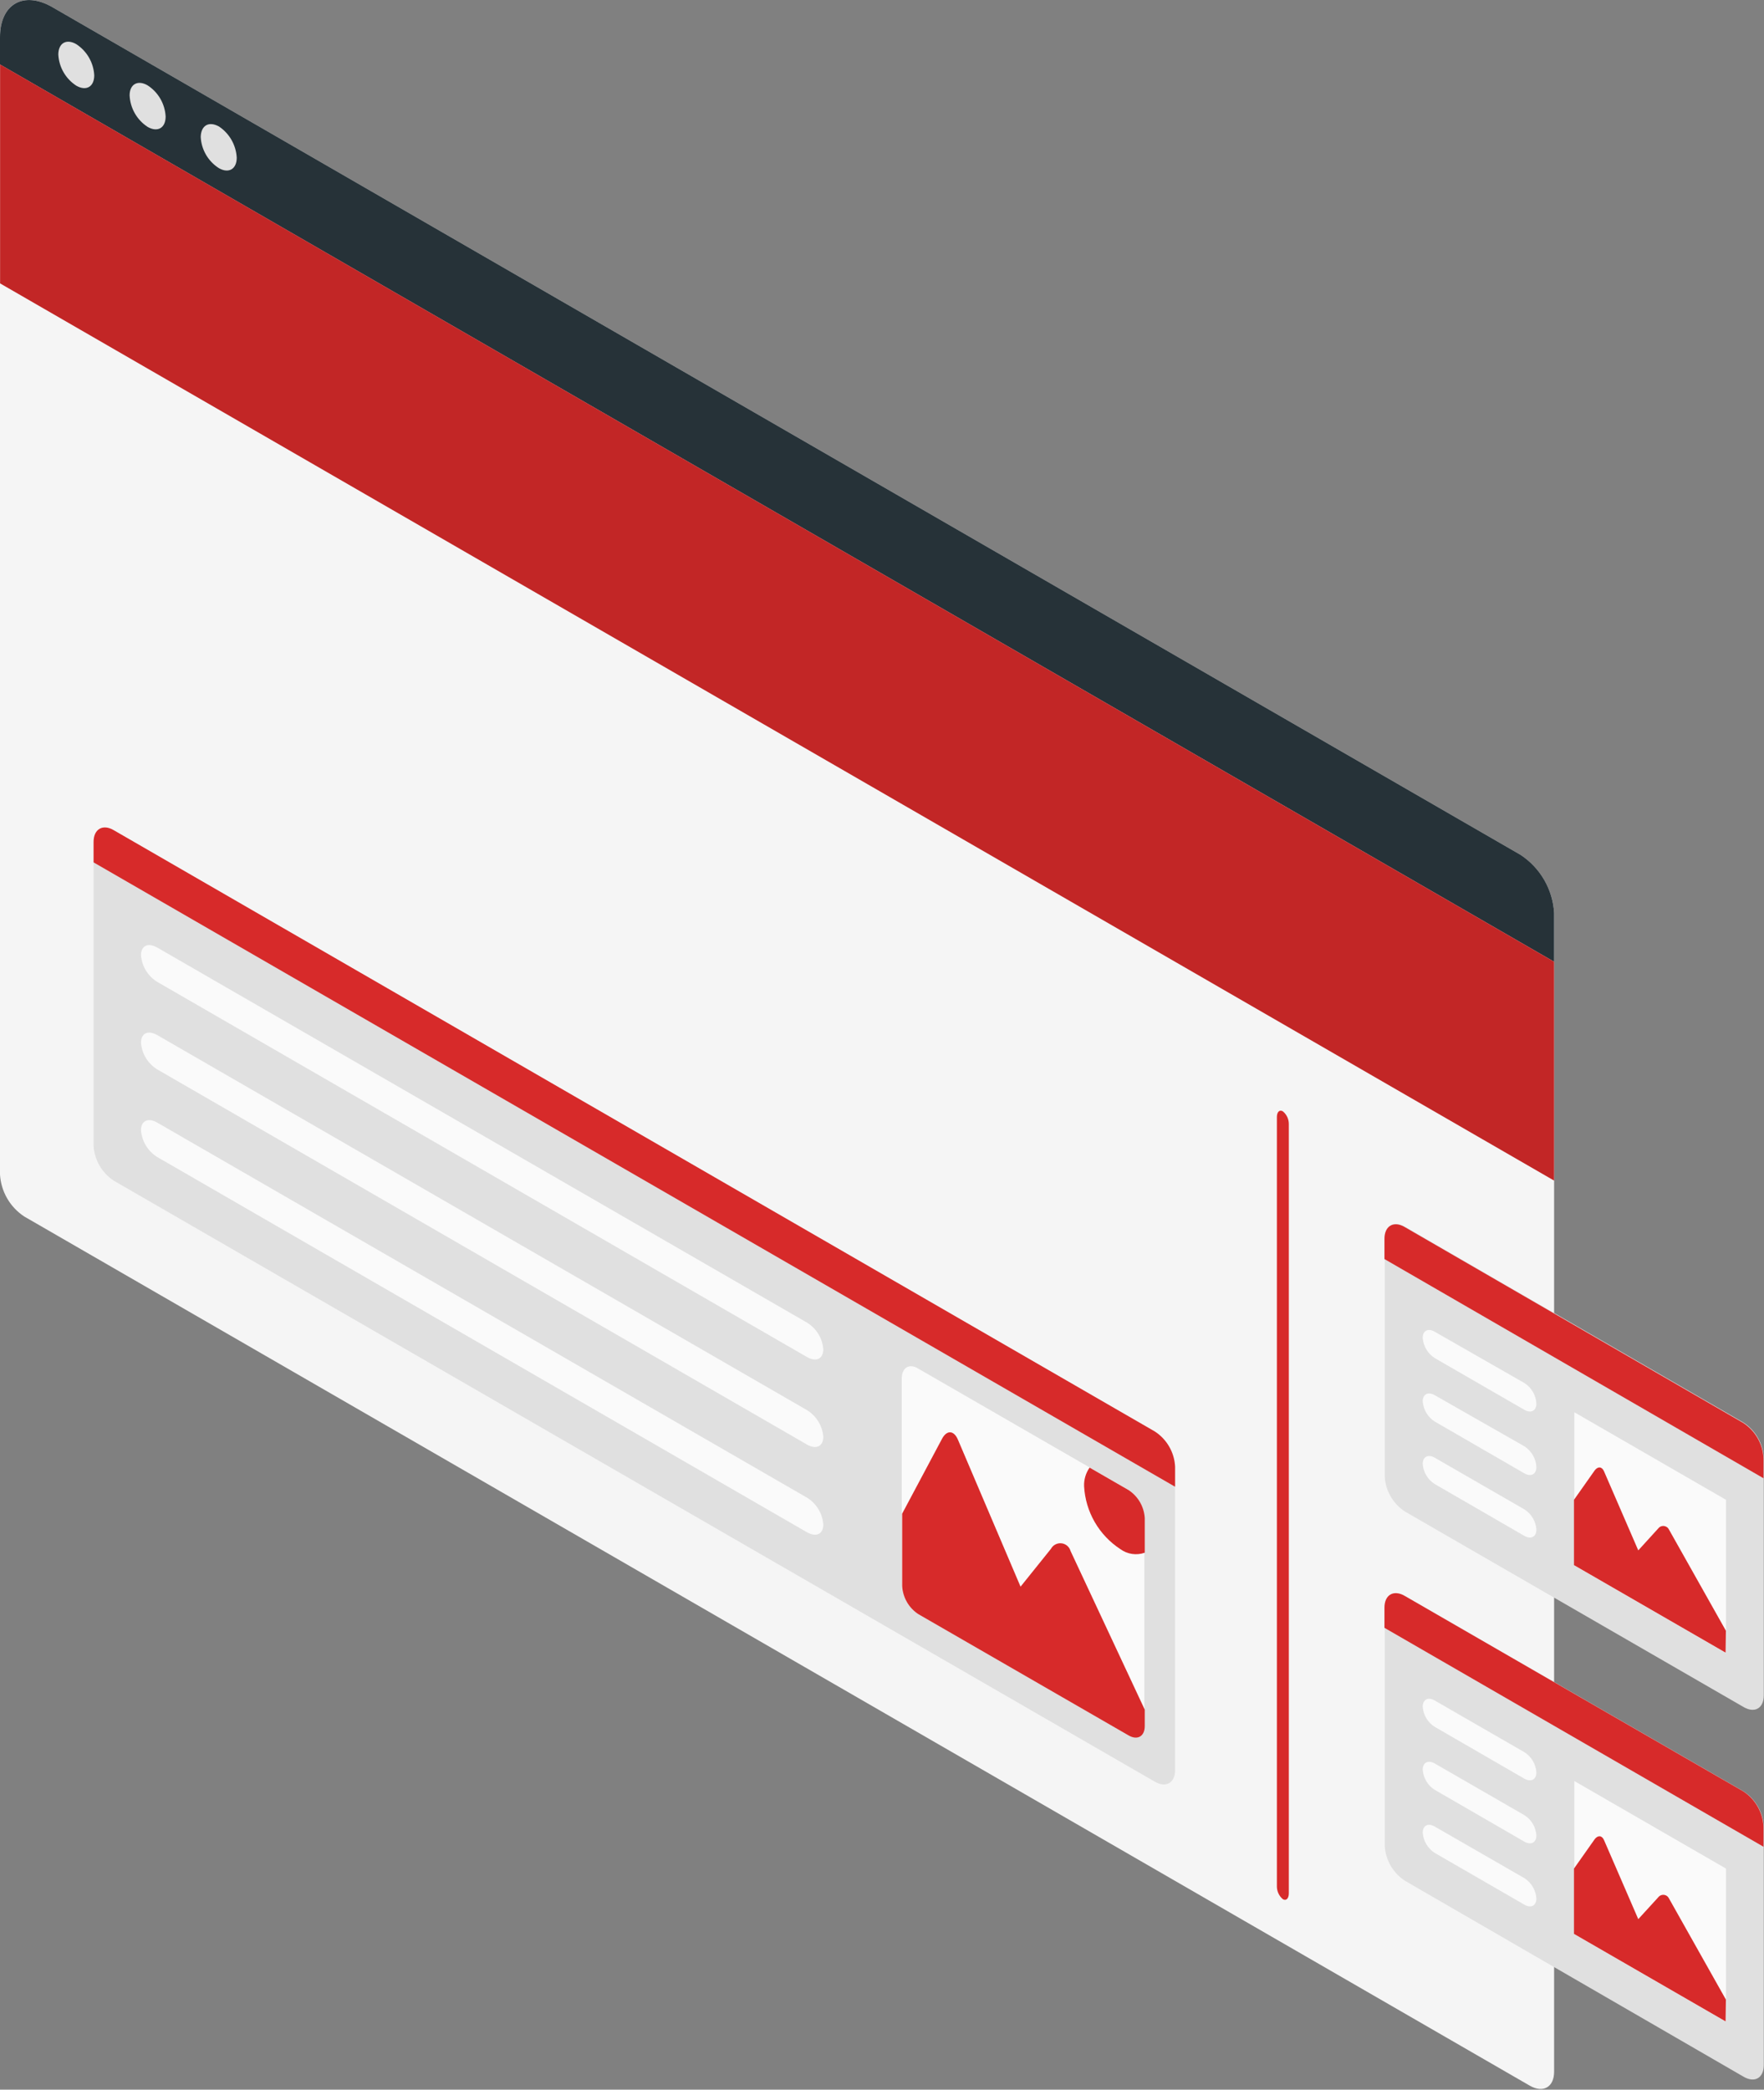 <svg width="1587" height="1880" viewBox="0 0 1587 1880" fill="none" xmlns="http://www.w3.org/2000/svg">
<rect x="0" y="0" width="1587" height="1880" fill="#808080" stroke="none"/>
<path d="M1367.95 769.05L47.012 6.373C21.155 -8.57 0 3.687 0 33.489V1056.66C0.443 1064.22 2.647 1071.57 6.437 1078.13C10.226 1084.69 15.497 1090.28 21.827 1094.44L1376.34 1876.42C1388.35 1883.3 1398.17 1877.68 1398.17 1863.83V821.35C1397.57 810.878 1394.52 800.692 1389.27 791.61C1384.02 782.528 1376.72 774.801 1367.95 769.05V769.05Z" fill="#F5F5F5"/>
<path d="M0 58.002V33.489C0 3.687 21.155 -8.485 47.012 6.374L1367.95 769.05C1376.72 774.802 1384.02 782.528 1389.27 791.61C1394.52 800.693 1397.57 810.878 1398.17 821.35V865.255L0 58.002Z" fill="#263238"/>
<path d="M197.029 113.828C201.684 116.94 205.55 121.094 208.319 125.962C211.087 130.829 212.683 136.275 212.979 141.867C212.979 152.193 205.676 156.39 196.777 151.185C192.053 148.144 188.12 144.023 185.303 139.162C182.486 134.302 180.865 128.841 180.575 123.23C180.827 112.905 187.794 108.707 197.029 113.828Z" fill="#E0E0E0"/>
<path d="M132.807 76.807C137.533 79.866 141.465 84.003 144.282 88.877C147.098 93.751 148.718 99.224 149.009 104.846C149.009 115.171 141.79 119.285 132.807 114.164C128.051 111.057 124.102 106.864 121.285 101.93C118.468 96.997 116.864 91.465 116.605 85.789C116.605 75.799 123.909 71.602 132.807 76.807Z" fill="#E0E0E0"/>
<path d="M68.586 39.701C73.302 42.77 77.228 46.909 80.043 51.782C82.858 56.654 84.484 62.121 84.789 67.74C84.789 78.066 77.569 82.263 68.586 77.058C63.888 73.998 59.979 69.87 57.178 65.012C54.377 60.154 52.763 54.703 52.468 49.103C52.468 38.778 59.688 34.58 68.586 39.701Z" fill="#E0E0E0"/>
<path d="M1398.17 865.255V1062.12L0.084 254.946V58.002L1398.17 865.255Z" fill="#D72A2A"/>
<path opacity="0.1" d="M1398.17 865.255V1062.12L0.084 254.946V58.002L1398.17 865.255Z" fill="black"/>
<path d="M1159.5 1011.41V1703.4C1159.5 1708.02 1157.07 1710.37 1154.13 1708.61C1152.43 1707.18 1151.06 1705.39 1150.13 1703.37C1149.21 1701.36 1148.74 1699.16 1148.76 1696.94V1004.95C1148.76 1000.33 1151.19 998.062 1154.13 999.825C1155.84 1001.23 1157.21 1003 1158.14 1005C1159.07 1007.01 1159.54 1009.2 1159.5 1011.41Z" fill="#D72A2A"/>
<path d="M1568.67 1279.88L1264.02 1103.59C1253.95 1097.79 1245.8 1102.5 1245.8 1114.08V1328.4C1246.15 1334.71 1247.97 1340.85 1251.14 1346.32C1254.31 1351.8 1258.72 1356.44 1264.02 1359.88L1568.67 1535.76C1578.66 1541.55 1586.8 1536.85 1586.8 1525.26V1311.44C1586.47 1305.13 1584.65 1298.98 1581.5 1293.5C1578.35 1288.01 1573.96 1283.35 1568.67 1279.88V1279.88Z" fill="#E0E0E0"/>
<path d="M1245.55 1114.42C1245.55 1102.83 1253.95 1098.13 1263.77 1103.92L1568.42 1280.21C1573.69 1283.68 1578.08 1288.33 1581.23 1293.8C1584.38 1299.26 1586.2 1305.39 1586.55 1311.7V1329.91L1245.55 1132.72V1114.42Z" fill="#D72A2A"/>
<path d="M1552.8 1349.3L1416.39 1270.56V1408.4L1552.8 1487.15V1349.3Z" fill="#FAFAFA"/>
<path d="M1552.72 1467.09L1501.6 1376.25C1501.19 1375.34 1500.56 1374.54 1499.75 1373.95C1498.94 1373.36 1497.99 1372.99 1497 1372.87C1496 1372.76 1495 1372.92 1494.08 1373.32C1493.16 1373.72 1492.37 1374.36 1491.77 1375.16L1473.89 1394.81L1443.08 1323.7C1441.24 1319.42 1437.63 1319 1434.69 1322.86L1416.05 1349.3V1408.07L1552.47 1486.81L1552.72 1467.09Z" fill="#D72A2A"/>
<path d="M1382.22 1262.75C1382.22 1269.3 1377.35 1271.82 1371.31 1268.29L1290.88 1221.87C1287.77 1219.9 1285.16 1217.22 1283.26 1214.06C1281.37 1210.9 1280.24 1207.33 1279.97 1203.65C1279.97 1197.11 1284.84 1194.59 1290.8 1198.11L1371.47 1244.28C1374.61 1246.29 1377.22 1249 1379.08 1252.22C1380.95 1255.43 1382.03 1259.04 1382.22 1262.75V1262.75Z" fill="#FAFAFA"/>
<path d="M1382.22 1319.84C1382.22 1326.39 1377.35 1328.91 1371.31 1325.46L1290.88 1278.96C1287.76 1276.99 1285.14 1274.32 1283.24 1271.16C1281.35 1267.99 1280.23 1264.42 1279.97 1260.74C1279.97 1254.19 1284.84 1251.76 1290.8 1255.2L1371.47 1301.2C1374.61 1303.23 1377.23 1305.98 1379.1 1309.22C1380.96 1312.46 1382.03 1316.1 1382.22 1319.84V1319.84Z" fill="#FAFAFA"/>
<path d="M1382.22 1376.08C1382.22 1382.72 1377.35 1385.15 1371.31 1381.71L1290.88 1335.2C1287.76 1333.26 1285.14 1330.6 1283.24 1327.45C1281.35 1324.3 1280.22 1320.74 1279.97 1317.07C1279.97 1310.52 1284.84 1308 1290.8 1311.44L1371.47 1357.95C1374.57 1359.91 1377.15 1362.58 1379.02 1365.73C1380.89 1368.88 1381.98 1372.43 1382.22 1376.08V1376.08Z" fill="#FAFAFA"/>
<path d="M1568.67 1611.65L1264.02 1435.77C1253.95 1429.98 1245.8 1434.68 1245.8 1446.27V1660.59C1246.15 1666.9 1247.97 1673.04 1251.14 1678.51C1254.31 1683.98 1258.72 1688.63 1264.02 1692.07L1568.67 1868.36C1578.66 1874.15 1586.8 1869.45 1586.8 1857.87V1643.13C1586.46 1636.83 1584.64 1630.69 1581.49 1625.23C1578.34 1619.76 1573.95 1615.11 1568.67 1611.65V1611.65Z" fill="#E0E0E0"/>
<path d="M1245.55 1446.27C1245.55 1434.68 1253.95 1429.98 1263.77 1435.77L1568.42 1611.65C1573.69 1615.11 1578.08 1619.76 1581.23 1625.23C1584.38 1630.69 1586.2 1636.83 1586.55 1643.13V1661.43L1245.55 1464.48V1446.27Z" fill="#D72A2A"/>
<path d="M1552.8 1681.07L1416.39 1602.33V1740.17L1552.8 1818.92V1681.07Z" fill="#FAFAFA"/>
<path d="M1552.72 1798.94L1501.6 1708.1C1501.19 1707.19 1500.56 1706.39 1499.75 1705.8C1498.94 1705.2 1497.99 1704.83 1497 1704.72C1496 1704.61 1495 1704.77 1494.08 1705.17C1493.16 1705.57 1492.37 1706.2 1491.77 1707.01L1473.89 1726.57L1443.08 1655.47C1441.24 1651.18 1437.63 1650.85 1434.69 1654.63L1416.05 1681.07V1739.83L1552.47 1818.58L1552.72 1798.94Z" fill="#D72A2A"/>
<path d="M1382.22 1594.52C1382.22 1601.07 1377.35 1603.59 1371.31 1600.14L1290.88 1553.64C1287.76 1551.69 1285.14 1549.04 1283.24 1545.88C1281.35 1542.73 1280.22 1539.17 1279.97 1535.5C1279.97 1528.87 1284.84 1526.44 1290.8 1529.88L1371.47 1576.39C1374.57 1578.35 1377.15 1581.01 1379.02 1584.17C1380.89 1587.32 1381.98 1590.86 1382.22 1594.52V1594.52Z" fill="#FAFAFA"/>
<path d="M1382.22 1651.19C1382.22 1657.82 1377.35 1660.25 1371.31 1656.81L1290.88 1610.3C1287.76 1608.36 1285.14 1605.7 1283.24 1602.55C1281.35 1599.4 1280.22 1595.84 1279.97 1592.17C1279.97 1585.62 1284.84 1583.1 1290.8 1586.54L1371.47 1633.05C1374.57 1635.02 1377.15 1637.68 1379.02 1640.83C1380.89 1643.98 1381.98 1647.53 1382.22 1651.19Z" fill="#FAFAFA"/>
<path d="M1382.22 1707.94C1382.22 1714.48 1377.35 1717 1371.31 1713.48L1290.88 1667.05C1287.77 1665.08 1285.16 1662.4 1283.26 1659.24C1281.37 1656.08 1280.24 1652.51 1279.97 1648.84C1279.97 1642.29 1284.84 1639.77 1290.8 1643.29L1371.47 1689.72C1374.56 1691.71 1377.14 1694.39 1379 1697.55C1380.87 1700.72 1381.97 1704.27 1382.22 1707.94V1707.94Z" fill="#FAFAFA"/>
<path d="M1038.95 1287.85L102.334 747.139C92.344 741.347 84.201 746.048 84.201 757.633V1030.72C84.547 1037.02 86.369 1043.15 89.518 1048.62C92.668 1054.09 97.058 1058.74 102.334 1062.2L1038.95 1602.91C1049.03 1608.71 1057.17 1604.01 1057.17 1592.42V1319.34C1056.83 1313.02 1055 1306.88 1051.83 1301.41C1048.67 1295.94 1044.25 1291.3 1038.95 1287.85V1287.85Z" fill="#E0E0E0"/>
<path d="M84.201 757.381C84.201 745.796 92.596 741.095 102.334 746.887L1038.95 1287.85C1044.25 1291.3 1048.67 1295.94 1051.83 1301.41C1055 1306.88 1056.83 1313.02 1057.17 1319.34V1337.55L84.201 775.85V757.381Z" fill="#D72A2A"/>
<path d="M825.806 1231.1L1015.03 1340.24C1019.24 1343.01 1022.75 1346.74 1025.27 1351.11C1027.79 1355.48 1029.26 1360.38 1029.55 1365.42V1552.46C1029.55 1561.7 1023 1565.47 1015.03 1560.86L825.806 1451.72C821.587 1448.95 818.075 1445.23 815.553 1440.86C813.031 1436.48 811.569 1431.58 811.283 1426.54V1239.5C811.619 1230.26 818.167 1226.49 825.806 1231.1Z" fill="#FAFAFA"/>
<path d="M963.146 1395.39L1029.89 1538.11V1552.88C1029.89 1562.12 1023.34 1565.89 1015.36 1561.28L826.142 1452.14C821.922 1449.37 818.411 1445.65 815.889 1441.27C813.366 1436.9 811.904 1432 811.618 1426.96V1361.81L847.381 1294.65C851.746 1286.26 858.21 1286.68 861.82 1295.24L918.15 1427.46L945.517 1393.38C946.428 1391.7 947.818 1390.34 949.51 1389.46C951.201 1388.58 953.117 1388.23 955.011 1388.44C956.905 1388.66 958.691 1389.44 960.141 1390.67C961.59 1391.91 962.637 1393.56 963.146 1395.39V1395.39Z" fill="#D72A2A"/>
<path d="M1007.98 1393.71C998.467 1387.51 990.555 1379.16 984.881 1369.33C979.207 1359.5 975.931 1348.47 975.319 1337.13C975.081 1331.14 976.822 1325.24 980.272 1320.34L1015.36 1340.57C1019.58 1343.35 1023.09 1347.07 1025.61 1351.45C1028.13 1355.82 1029.59 1360.72 1029.89 1365.76V1396.9C1026.25 1398.18 1022.35 1398.56 1018.54 1398.01C1014.72 1397.45 1011.1 1395.98 1007.98 1393.71V1393.71Z" fill="#D72A2A"/>
<path d="M726.159 1189.97L141.37 852.411C132.975 847.71 126.847 850.9 126.847 859.463C127.233 864.296 128.748 868.971 131.27 873.112C133.793 877.253 137.252 880.744 141.37 883.304L726.159 1220.95C734.553 1225.56 740.682 1222.37 740.682 1213.81C740.296 1208.98 738.78 1204.3 736.258 1200.16C733.736 1196.02 730.276 1192.53 726.159 1189.97V1189.97Z" fill="#FAFAFA"/>
<path d="M726.159 1268.71L141.37 931.155C132.975 926.454 126.847 929.644 126.847 938.207C127.233 943.04 128.748 947.716 131.27 951.856C133.793 955.997 137.252 959.488 141.37 962.049L726.159 1299.69C734.553 1304.31 740.682 1301.12 740.682 1292.56C740.289 1287.72 738.771 1283.05 736.249 1278.91C733.728 1274.77 730.272 1271.28 726.159 1268.71V1268.71Z" fill="#FAFAFA"/>
<path d="M726.159 1347.46L141.37 1009.9C132.975 1005.2 126.847 1008.39 126.847 1016.95C127.239 1021.79 128.757 1026.48 131.278 1030.63C133.799 1034.79 137.255 1038.29 141.37 1040.88L726.159 1378.6C734.553 1383.22 740.682 1380.03 740.682 1371.47C740.315 1366.61 738.809 1361.9 736.286 1357.73C733.763 1353.56 730.293 1350.04 726.159 1347.46V1347.46Z" fill="#FAFAFA"/>
</svg>
